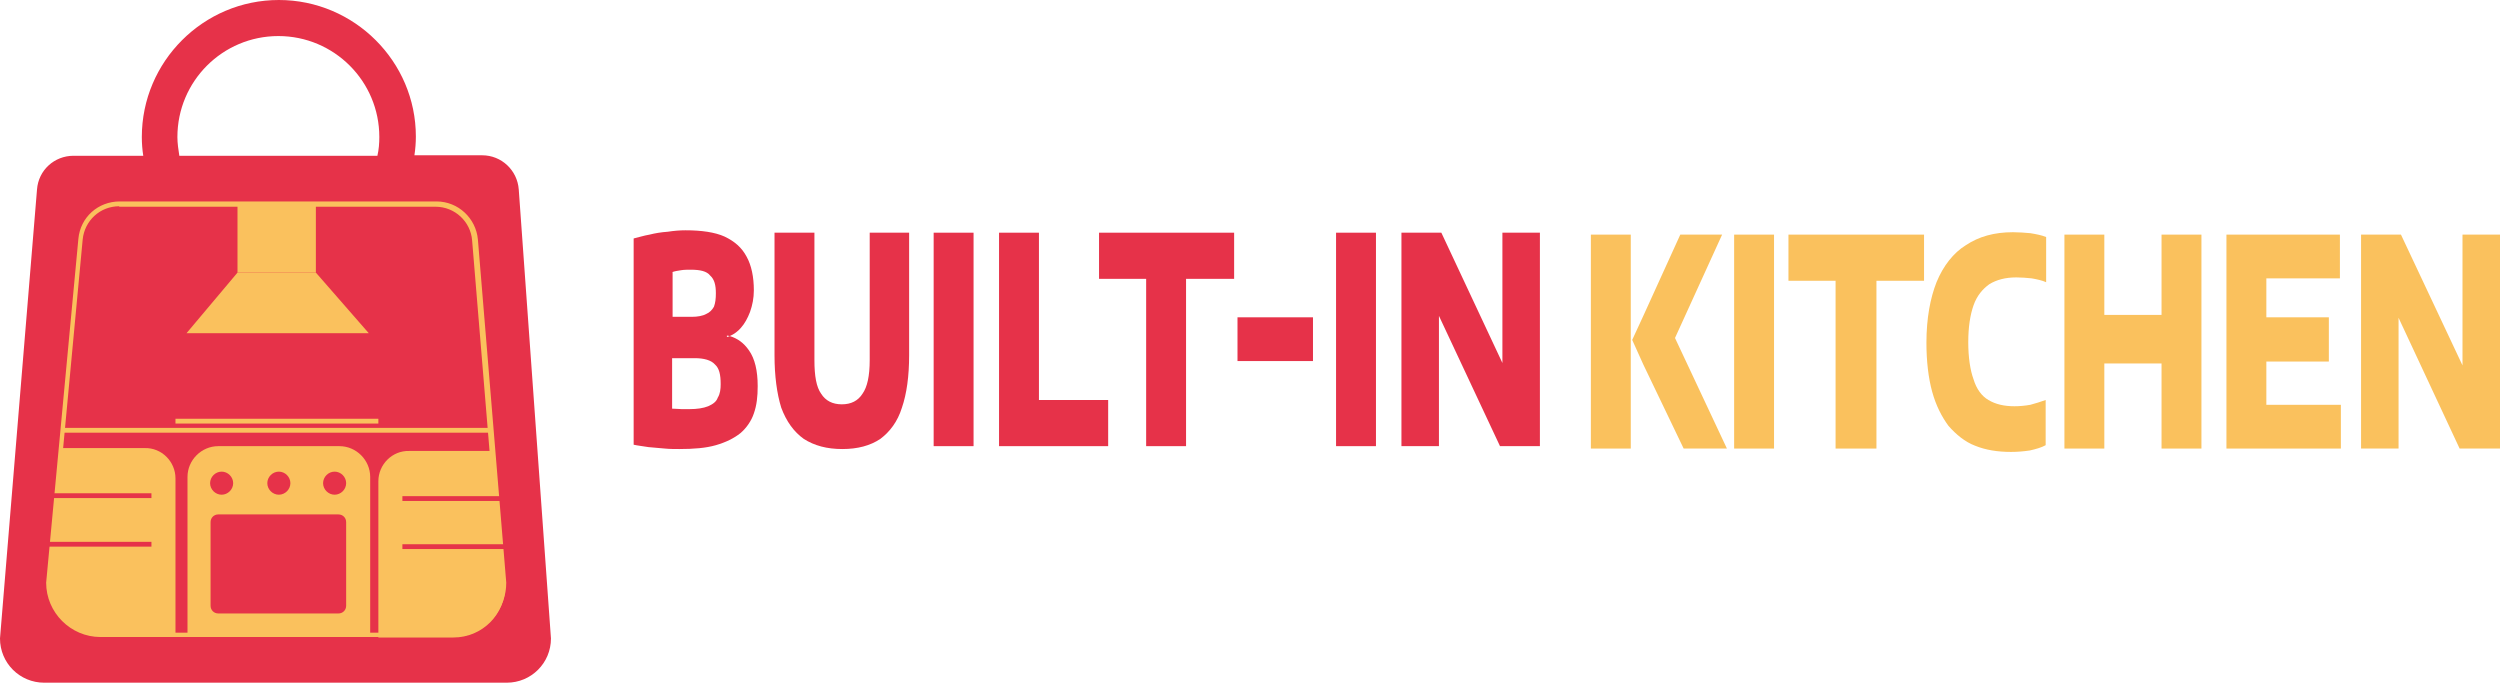 <svg version="1.2" xmlns="http://www.w3.org/2000/svg" viewBox="0 0 520 142" width="520" height="142">
	<title>New Project</title>
	<style>
		.s0 { fill: #e63249 } 
		.s1 { fill: #fac15d } 
	</style>
	<path class="s0" d="m107.9 39.4c-0.3-4-3.6-7.1-7.6-7.1h-14.1q0.3-2 0.3-3.9c0-15.6-12.8-28.4-28.5-28.4-15.7 0-28.5 12.8-28.5 28.5q0 2 0.3 3.9h-14.5c-4 0-7.3 3-7.6 7l-7.7 93.4c0 5.1 4.1 9.2 9.2 9.2h96.2c5.1 0 9.2-4.1 9.2-9.2zm-71-10.9c0-11.6 9.4-21 21-21 11.6 0 21 9.4 21 21 0 1.3-0.1 2.6-0.4 3.9h-41.2c-0.2-1.3-0.4-2.6-0.4-3.9z"/>
	<path class="s1" d="m93.9 132.5h-73c-6.2 0-11.3-5.1-11.3-11.3l6.7-71.5c0.4-4.5 4.1-7.8 8.6-7.8h65.9c4.5 0 8.2 3.5 8.6 7.9l5.9 71.4c0 5.2-3.5 9.7-8.5 11-1.1 0.2-2 0.3-2.9 0.3zm-69.1-89.6c-4 0-7.2 3-7.6 6.9l-6.7 71.5c0 5.7 4.6 10.3 10.3 10.3h73c0.9 0 1.7-0.1 2.6-0.3 4.6-1.2 7.7-5.3 7.7-10l-5.9-71.3c-0.3-3.9-3.6-7-7.6-7h-65.8z"/>
	<path fill-rule="evenodd" class="s1" d="m49.4 42.4h16.3v14.3h-16.3z"/>
	<path fill-rule="evenodd" class="s1" d="m65.7 56.7h-16.3l-10.6 12.6h37.9z"/>
	<path class="s1" d="m77 131.7h-38v-32.5c0-3.5 2.9-6.4 6.4-6.4h25.2c3.5 0 6.4 2.9 6.4 6.4z"/>
	<path class="s1" d="m36.5 99.5v32.5h-15.7c-6 0-10.8-4.8-10.8-10.8l2.6-28h17.5c3.5-0.1 6.4 2.8 6.4 6.3z"/>
	<path fill-rule="evenodd" class="s1" d="m13 89h89v1h-89z"/>
	<path fill-rule="evenodd" class="s1" d="m36.5 87.1h42.2v1h-42.2z"/>
	<path fill-rule="evenodd" class="s0" d="m58 102.9c-1.3 0-2.4-1.1-2.4-2.4 0-1.3 1.1-2.4 2.4-2.4 1.3 0 2.4 1.1 2.4 2.4 0 1.3-1.1 2.4-2.4 2.4z"/>
	<path fill-rule="evenodd" class="s0" d="m69.6 102.9c-1.3 0-2.4-1.1-2.4-2.4 0-1.3 1.1-2.4 2.4-2.4 1.3 0 2.4 1.1 2.4 2.4 0 1.3-1.1 2.4-2.4 2.4z"/>
	<path fill-rule="evenodd" class="s0" d="m46.1 102.9c-1.3 0-2.4-1.1-2.4-2.4 0-1.3 1.1-2.4 2.4-2.4 1.3 0 2.4 1.1 2.4 2.4 0 1.3-1.1 2.4-2.4 2.4z"/>
	<path fill-rule="evenodd" class="s0" d="m11 102.6h20.5v1h-20.5z"/>
	<path fill-rule="evenodd" class="s0" d="m8 112.7h23.5v1h-23.5z"/>
	<path class="s1" d="m78.7 100.1v32.5h15.6c6 0 10.8-4.8 10.8-10.8l-2.6-28h-17.4c-3.5-0.1-6.4 2.8-6.4 6.3z"/>
	<path fill-rule="evenodd" class="s0" d="m83.7 103.2h20.5v1h-20.5z"/>
	<path fill-rule="evenodd" class="s0" d="m83.7 113.2h23.5v1h-23.5z"/>
	<path class="s0" d="m70.4 127.6h-25c-0.9 0-1.6-0.7-1.6-1.6v-17.4c0-0.9 0.7-1.6 1.6-1.6h25c0.9 0 1.6 0.7 1.6 1.6v17.4c0 0.9-0.7 1.6-1.6 1.6z"/>
	<g>
		<path fill-rule="evenodd" class="s1" d="m339.2 48.8v44.5h-8.3v-44.5z"/>
		<path fill-rule="evenodd" class="s1" d="m359.2 93.3h-9l-8.4-17.5-2.3-5.1 2.4-5.2 7.6-16.7h8.7l-9.8 21.5z"/>
		<path fill-rule="evenodd" class="s1" d="m369 48.8v44.5h-8.3v-44.5z"/>
		<path class="s1" d="m372 48.8v9.6h9.8v34.9h8.5v-34.9h9.9v-9.6z"/>
		<path class="s1" d="m413.8 59.1c1.5-0.9 3.3-1.4 5.6-1.4 1.1 0 2.2 0.1 3.2 0.2 1.1 0.2 2.1 0.4 3 0.8v-9.4c-1-0.4-2.1-0.6-3.3-0.8-1.2-0.1-2.4-0.2-3.6-0.2-3.9 0-7.1 0.9-9.8 2.7-2.6 1.6-4.7 4.3-6.1 7.7-1.3 3.3-2.1 7.5-2.1 12.6 0 3.8 0.4 7.3 1.2 10.2 0.8 2.9 2 5.2 3.4 7.1 1.6 1.8 3.4 3.3 5.5 4.1 2.2 0.9 4.7 1.3 7.5 1.3 1.3 0 2.5-0.1 3.9-0.3 1.3-0.3 2.4-0.6 3.3-1.1v-9.4c-1.1 0.4-2.1 0.7-3.2 1q-1.7 0.3-3.3 0.3c-2.1 0-3.9-0.4-5.4-1.3-1.4-0.8-2.5-2.3-3.1-4.3-0.7-1.9-1.1-4.6-1.1-7.7 0-3.2 0.4-5.7 1.1-7.7 0.7-2 1.9-3.4 3.3-4.4z"/>
		<path class="s1" d="m449.6 48.8v16.7h-11.9v-16.7h-8.3v44.5h8.3v-17.7h11.9v17.7h8.3v-44.5z"/>
		<path fill-rule="evenodd" class="s1" d="m486.9 84.2v9.1h-23.8v-44.5h23.6v9.1h-15.3v8.1h13v9.2h-13v9z"/>
		<path fill-rule="evenodd" class="s1" d="m520 48.8v44.5h-8.4l-12.7-27.2v27.2h-7.8v-44.5h8.3l12.8 27.2v-27.2z"/>
	</g>
	<g>
		<path class="s0" d="m151.1 70.8v0.4c0.2-0.1 0.5-0.1 0.6-0.3-0.1-0.1-0.4-0.1-0.6-0.1z"/>
		<path class="s0" d="m155.8 72.9c-1.1-1.6-2.4-2.5-4-3-0.2 0.1-0.3 0.1-0.6 0.2v-0.3c0.3 0 0.5 0.1 0.6 0.1 0.9-0.4 1.7-1 2.3-1.7 0.8-0.9 1.4-2 1.9-3.3 0.5-1.4 0.8-2.9 0.8-4.5 0-2.8-0.5-5.2-1.5-7-1-1.9-2.5-3.2-4.6-4.2-2-0.9-4.8-1.3-8.1-1.3-1.2 0-2.4 0.1-3.7 0.3-1.4 0.1-2.6 0.3-3.8 0.6-1.2 0.2-2.4 0.6-3.3 0.8v42.9c0.9 0.2 1.9 0.3 3.1 0.5 1.1 0.1 2.3 0.2 3.4 0.3 1 0.1 2.1 0.1 3 0.1 3 0 5.5-0.2 7.6-0.8q3.1-0.9 5.1-2.5c1.3-1.1 2.3-2.6 2.8-4.1 0.6-1.7 0.8-3.5 0.8-5.7 0-3.2-0.6-5.7-1.8-7.4zm-16-16.3c0.6-0.2 1.2-0.3 1.9-0.4 0.6-0.1 1.4-0.1 2-0.1 1.9 0 3.3 0.3 4 1.2 0.9 0.8 1.2 2 1.2 3.7 0 1.1-0.1 2-0.4 2.8-0.4 0.7-0.9 1.2-1.6 1.5-0.7 0.4-1.8 0.6-3 0.6h-4v-9.3zm9.5 26.1c-0.3 0.9-1.1 1.4-2 1.8-1 0.4-2.3 0.6-3.9 0.6-0.6 0-1.2 0-1.6 0-0.6 0-1.2-0.1-2-0.1v-10.5h4.7c1.9 0 3.4 0.4 4.2 1.3 0.9 0.8 1.2 2.1 1.2 4.1 0 1-0.1 2-0.6 2.8z"/>
		<path class="s0" d="m175.2 93.4c-3.2 0-5.8-0.7-8-2.1q-3.1-2.2-4.7-6.5c-0.9-2.9-1.4-6.6-1.4-10.9v-25.5h8.3v26.5c0 3.3 0.4 5.6 1.4 7q1.4 2.2 4.3 2.2 2.9 0 4.3-2.2c1-1.4 1.5-3.7 1.5-7v-26.5h8.2v25.5c0 4.3-0.5 8-1.5 10.9-0.9 2.9-2.5 5-4.5 6.5-2.1 1.4-4.7 2.1-7.9 2.1z"/>
		<path fill-rule="evenodd" class="s0" d="m202.5 48.4v44.4h-8.3v-44.4z"/>
		<path class="s0" d="m207.8 92.8v-44.4h8.3v34.8h14.4v9.6z"/>
		<path class="s0" d="m238.4 92.8v-34.8h-9.8v-9.6h28.1v9.6h-10v34.8z"/>
		<path fill-rule="evenodd" class="s0" d="m273.1 66v9.1h-15.7v-9.1z"/>
		<path fill-rule="evenodd" class="s0" d="m286.2 48.4v44.4h-8.3v-44.4z"/>
		<path fill-rule="evenodd" class="s0" d="m320.3 48.4v44.4h-8.3l-12.7-27.1v27.1h-7.8v-44.4h8.3l12.7 27.1v-27.1z"/>
	</g>
</svg>